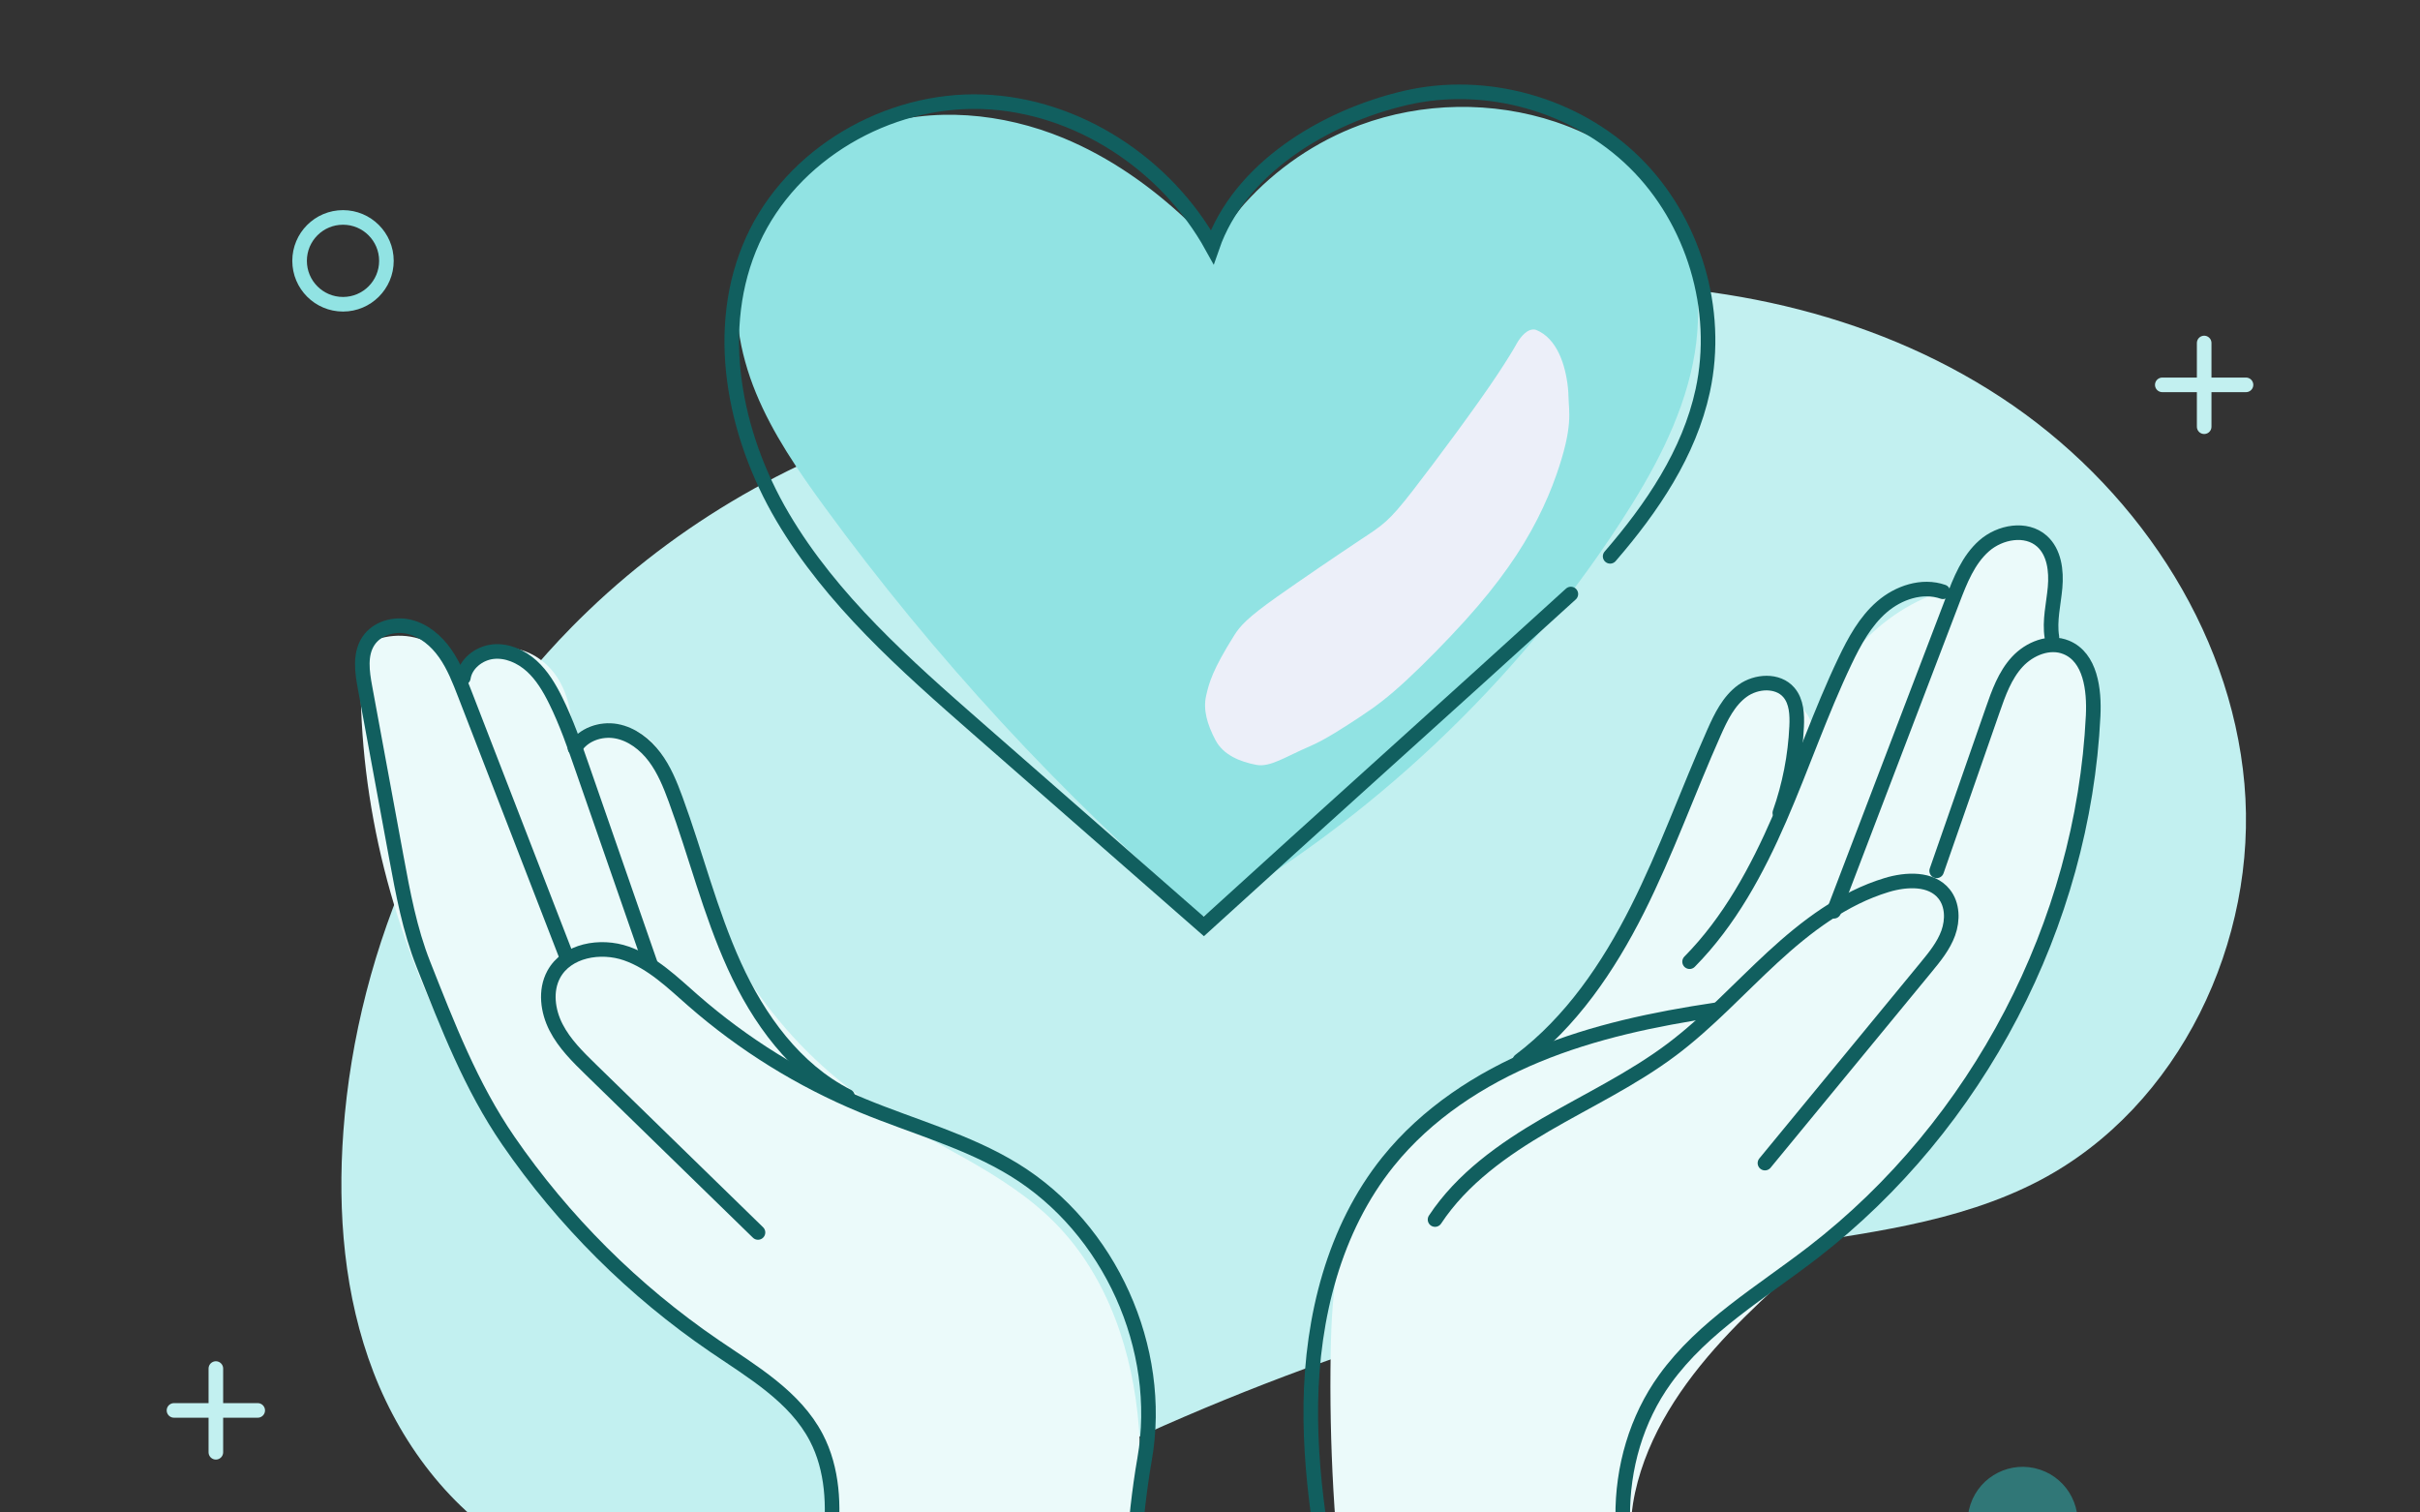 <svg xmlns="http://www.w3.org/2000/svg" width="448" height="280" viewBox="0 0 448 280" fill="none"><rect x="0" y="0" width="448" height="280" fill="#333333" stroke="none"/><g clip-path="url(#clip0_224_782)"><path d="M105.817 116.104C81.376 140.987 66.122 174.678 63.567 209.445C62.46 224.505 63.711 239.938 69.138 254.028C74.569 268.122 84.438 280.801 97.773 287.911C114.372 296.756 134.628 296.219 152.753 291.171C170.878 286.123 187.518 276.962 204.526 268.918C243.46 250.504 285.054 237.706 327.609 231.046C344.689 228.375 362.369 226.546 377.664 218.491C403.486 204.883 418.063 174.151 415.497 145.104C412.931 116.058 394.812 89.558 370.412 73.552C346.013 57.54 315.976 51.392 286.817 52.818C272.288 53.531 257.882 56.037 243.843 59.793C236.819 61.668 229.882 63.859 223.034 66.292C217.183 68.369 211.426 71.072 205.271 72.131C201.272 72.818 197.207 72.616 193.177 72.921C186.98 73.386 180.846 74.73 174.845 76.3C162.55 79.514 150.669 84.298 139.568 90.472C128.468 96.646 118.138 104.216 108.967 112.999C107.896 114.022 106.851 115.055 105.817 116.104Z" fill="#C2F0F0"></path><path d="M154.637 285.413C155.022 277.619 153.646 269.52 149.338 263.018C144.551 255.797 136.757 251.282 129.63 246.359C89.195 218.411 64.658 168.905 66.894 119.802C70.403 117.406 75.186 117.011 79.043 118.801C82.9 120.591 85.686 124.495 86.127 128.719C85.221 124.73 88.688 120.605 92.737 120.046C96.787 119.487 100.851 121.907 103.101 125.317C105.351 128.733 106.032 132.961 105.99 137.053C109.293 132.054 117.589 133.501 121.418 138.11C125.247 142.718 126.05 149.023 127.361 154.872C131.838 174.852 144.222 192.948 161.223 204.36C172.55 211.961 185.92 216.8 195.462 226.543C205.187 236.475 209.79 250.521 210.843 264.38C211.89 278.239 209.701 292.117 207.521 305.839C207.474 306.145 204.026 306.831 203.608 306.943C202.279 307.291 200.94 307.62 199.596 307.921C196.89 308.527 194.161 309.039 191.422 309.447C185.958 310.265 180.433 310.697 174.908 310.735C169.384 310.772 163.854 310.42 158.381 309.668C155.032 309.208 150.648 308.353 151.4 303.984C151.861 301.292 152.711 298.647 153.251 295.964C153.81 293.178 154.256 290.364 154.501 287.532C154.552 286.827 154.599 286.122 154.637 285.413Z" fill="#EBFAFA"></path><path d="M246.341 250.51C246.533 239.113 247.52 227.053 254.135 217.77C262.877 205.495 279.273 201.06 289.463 189.959C301.79 176.527 306.155 156.998 314.371 140.725C317.096 135.327 317.697 129.318 323.579 127.909C329.461 126.499 336.762 131.343 335.629 137.286C337.729 124.197 347.91 112.758 360.664 109.15C363.14 104.865 366.978 101.981 371.535 100.05C381.42 95.864 382.651 109.197 379.865 117.954C378.784 121.35 386.663 118.015 386.902 126.725C387.255 139.625 385.526 152.521 381.288 164.712C373.556 186.961 360.716 207.421 344.048 224.066C336.301 231.798 327.751 238.709 320.206 246.639C312.661 254.569 306.028 263.749 303.176 274.314C300.324 284.88 301.753 297.029 308.842 305.368C308.762 305.274 304.327 307.425 303.876 307.609C302.152 308.313 300.4 308.947 298.624 309.521C295.124 310.648 291.535 311.522 287.908 312.137C280.579 313.378 273.072 313.566 265.691 312.678C262.013 312.236 258.372 311.522 254.802 310.54C253.66 310.225 251.678 310.019 250.757 309.201C249.686 308.252 249.831 305.621 249.648 304.315C248.469 295.93 247.6 287.501 247.041 279.055C246.482 270.58 246.233 262.081 246.303 253.587C246.313 252.558 246.327 251.534 246.341 250.51Z" fill="#EBFAFA"></path><path d="M196.867 25.556C185.611 20.9 172.635 19.655 161.106 23.606C149.578 27.557 139.811 37.103 137.166 48.834C135.371 56.797 136.842 65.216 139.956 72.775C143.071 80.334 147.76 87.15 152.594 93.774C172.889 121.581 196.411 147.096 222.565 169.664C253.745 151.855 280.523 126.627 299.963 96.743C305.882 87.644 311.205 77.933 313.38 67.339C315.555 56.745 314.263 45.08 307.869 36.291C303.073 29.699 295.758 25.166 287.96 22.559C276.309 18.669 263.286 18.88 251.771 23.146C247.684 24.659 243.799 26.683 240.21 29.126C236.593 31.593 233.28 34.491 230.368 37.737C228.897 39.377 227.704 41.388 226.083 42.877C225.44 43.469 224.618 44 223.692 43.887C222.597 43.751 221.86 42.816 221.127 42.102C217.81 38.865 214.268 35.844 210.482 33.157C206.709 30.479 202.692 28.13 198.45 26.237C197.929 26.007 197.398 25.777 196.867 25.556Z" fill="#91E3E3"></path><path d="M140.322 228.162C130.024 218.127 119.726 208.088 109.428 198.053C106.985 195.671 104.5 193.238 102.945 190.203C101.385 187.168 100.887 183.381 102.508 180.384C104.923 175.916 111.162 174.836 115.958 176.513C120.755 178.19 124.508 181.887 128.333 185.232C137.625 193.355 148.247 199.946 159.649 204.668C169.059 208.567 179.065 211.235 187.752 216.563C205.472 227.438 215.474 249.627 211.894 270.109C209.827 281.948 209.484 294.271 208.315 306.232" stroke="#115F5F" stroke-width="2.7" stroke-miterlimit="10" stroke-linecap="round"></path><path d="M150.137 304.822C151.072 298.311 152.876 291.945 153.67 285.415C154.464 278.885 154.168 271.984 151.128 266.149C147.177 258.562 139.336 253.995 132.271 249.18C117.346 239 104.328 226.033 94.091 211.146C87.213 201.144 82.839 189.803 78.376 178.514C75.849 172.125 74.59 165.313 73.345 158.557C71.423 148.142 69.502 137.731 67.581 127.316C67.04 124.399 66.566 121.143 68.201 118.667C69.756 116.309 72.964 115.388 75.717 116.027C78.47 116.666 80.772 118.63 82.398 120.941C84.023 123.252 85.061 125.921 86.081 128.556C92.385 144.835 98.69 161.113 104.995 177.391" stroke="#115F5F" stroke-width="2.7" stroke-miterlimit="10" stroke-linecap="round"></path><path d="M85.779 125.456C86.188 122.873 88.664 120.923 91.262 120.641C93.86 120.364 96.467 121.524 98.407 123.277C100.348 125.029 101.705 127.331 102.866 129.675C104.862 133.715 106.347 137.99 107.827 142.247C112.046 154.386 116.264 166.526 120.483 178.665" stroke="#115F5F" stroke-width="2.7" stroke-miterlimit="10" stroke-linecap="round"></path><path d="M106.435 138.482C107.938 135.968 111.199 134.846 114.079 135.362C116.958 135.879 119.444 137.805 121.196 140.145C122.953 142.489 124.066 145.242 125.076 147.99C128.83 158.199 131.433 168.844 135.933 178.748C140.434 188.651 147.185 198.028 156.891 202.937" stroke="#115F5F" stroke-width="2.7" stroke-miterlimit="10" stroke-linecap="round"></path><path d="M298.075 102.991C305.822 94.032 312.718 83.88 315.222 72.304C318.464 57.309 313.531 40.8 302.585 30.047C291.639 19.293 275.046 14.647 260.111 18.151C245.177 21.656 229.429 31.216 224.412 45.714C215.937 30.352 199.391 19.448 181.853 18.837C164.316 18.227 146.591 28.487 139.347 44.469C131.976 60.738 135.814 80.328 144.881 95.714C153.948 111.1 167.619 123.145 181.059 134.913C194.993 147.109 208.923 159.31 222.857 171.505C245.36 151.004 268.304 130.474 290.803 109.972" stroke="#115F5F" stroke-width="2.7" stroke-miterlimit="10" stroke-linecap="round"></path><path d="M317.569 186.961C306.289 188.648 295.033 191.001 284.495 195.356C273.958 199.711 264.111 206.166 256.966 215.05C246.95 227.499 242.895 243.905 242.665 259.882C242.435 275.86 245.728 291.654 249.007 307.289" stroke="#115F5F" stroke-width="2.7" stroke-miterlimit="10" stroke-linecap="round"></path><path d="M308.712 306.125C297.827 291.632 297.62 270.021 308.233 255.326C315.312 245.517 326.103 239.217 335.678 231.823C366.172 208.277 385.621 170.999 387.491 132.518C387.726 127.675 387.007 121.708 382.525 119.853C379.415 118.561 375.709 120.059 373.43 122.54C371.152 125.02 369.987 128.299 368.883 131.48C365.43 141.392 361.977 151.305 358.524 161.213" stroke="#115F5F" stroke-width="2.7" stroke-miterlimit="10" stroke-linecap="round"></path><path d="M265.66 225.77C270.658 218.206 278.293 212.785 286.129 208.223C293.965 203.661 302.224 199.748 309.473 194.303C316.209 189.243 321.922 182.967 328.119 177.254C334.315 171.542 341.216 166.271 349.283 163.837C352.928 162.738 357.518 162.522 359.895 165.491C361.483 167.473 361.53 170.348 360.666 172.735C359.801 175.121 358.157 177.132 356.546 179.091C346.61 191.169 336.674 203.243 326.733 215.321" stroke="#115F5F" stroke-width="2.7" stroke-miterlimit="10" stroke-linecap="round"></path><path d="M312.783 178.035C320.169 170.556 325.266 161.128 329.452 151.488C333.637 141.847 337.02 131.864 341.553 122.379C343.306 118.706 345.302 115.027 348.375 112.363C351.452 109.7 355.84 108.215 359.683 109.554" stroke="#115F5F" stroke-width="2.7" stroke-miterlimit="10" stroke-linecap="round"></path><path d="M339.493 168.7C346.826 149.494 354.16 130.294 361.489 111.089C362.884 107.439 364.378 103.633 367.309 101.05C370.241 98.461 375.07 97.578 377.997 100.171C380.304 102.219 380.717 105.672 380.445 108.745C380.172 111.817 379.369 114.904 379.857 117.948" stroke="#115F5F" stroke-width="2.7" stroke-miterlimit="10" stroke-linecap="round"></path><path d="M281.354 196.348C290.867 189.174 297.754 179.031 303.114 168.39C308.475 157.75 312.463 146.479 317.312 135.594C318.589 132.719 320.032 129.745 322.578 127.899C325.124 126.053 329.108 125.799 331.156 128.186C332.599 129.867 332.702 132.296 332.599 134.509C332.35 139.949 331.297 145.352 329.489 150.487" stroke="#115F5F" stroke-width="2.7" stroke-miterlimit="10" stroke-linecap="round"></path><circle cx="63.498" cy="48.289" r="8.037" stroke="#91E3E3" stroke-width="2.7"></circle><path d="M32.21 261.104H47.709" stroke="#C2F0F0" stroke-width="2.7" stroke-linecap="round" stroke-linejoin="round"></path><path d="M39.961 253.354V268.853" stroke="#C2F0F0" stroke-width="2.7" stroke-linecap="round" stroke-linejoin="round"></path><path d="M400.291 71.247H415.789" stroke="#C2F0F0" stroke-width="2.7" stroke-linecap="round" stroke-linejoin="round"></path><path d="M408.046 63.498V78.996" stroke="#C2F0F0" stroke-width="2.7" stroke-linecap="round" stroke-linejoin="round"></path><circle opacity="0.5" cx="374.444" cy="281.738" r="10.188" transform="rotate(18.421 374.444 281.738)" fill="#2FBCBC"></circle><path d="M277.299 69.209C279.053 66.547 280.098 64.842 280.725 63.704C281.465 62.362 282.844 60.651 284.322 61.053C288.257 62.613 289.814 67.559 290.261 71.767C290.322 72.336 290.358 72.905 290.368 73.469C290.417 76.195 291.291 78.857 288.139 87.864C286.289 93.153 283.469 98.984 279.206 105.001C276.99 108.13 274.531 111.231 271.154 114.963C267.776 118.694 263.607 122.927 260.361 125.934C257.115 128.941 254.859 130.67 251.868 132.643C248.877 134.616 245.3 136.95 242.527 138.136C238 140.071 235.13 142.094 232.556 141.594C229.546 141.01 226.46 139.775 225.003 136.999C223.495 134.127 222.683 131.391 223.289 128.767C223.841 126.379 224.45 124.042 228.499 117.596C229.574 115.885 230.934 114.352 236.388 110.493C240.643 107.484 247.794 102.614 251.899 99.897C256.004 97.179 257.031 96.63 261.441 90.951C265.851 85.271 273.535 74.921 277.299 69.209Z" fill="#ECEFF9"></path></g><defs><clipPath id="clip0_224_782"><rect width="448" height="280" fill="white"></rect></clipPath></defs></svg>